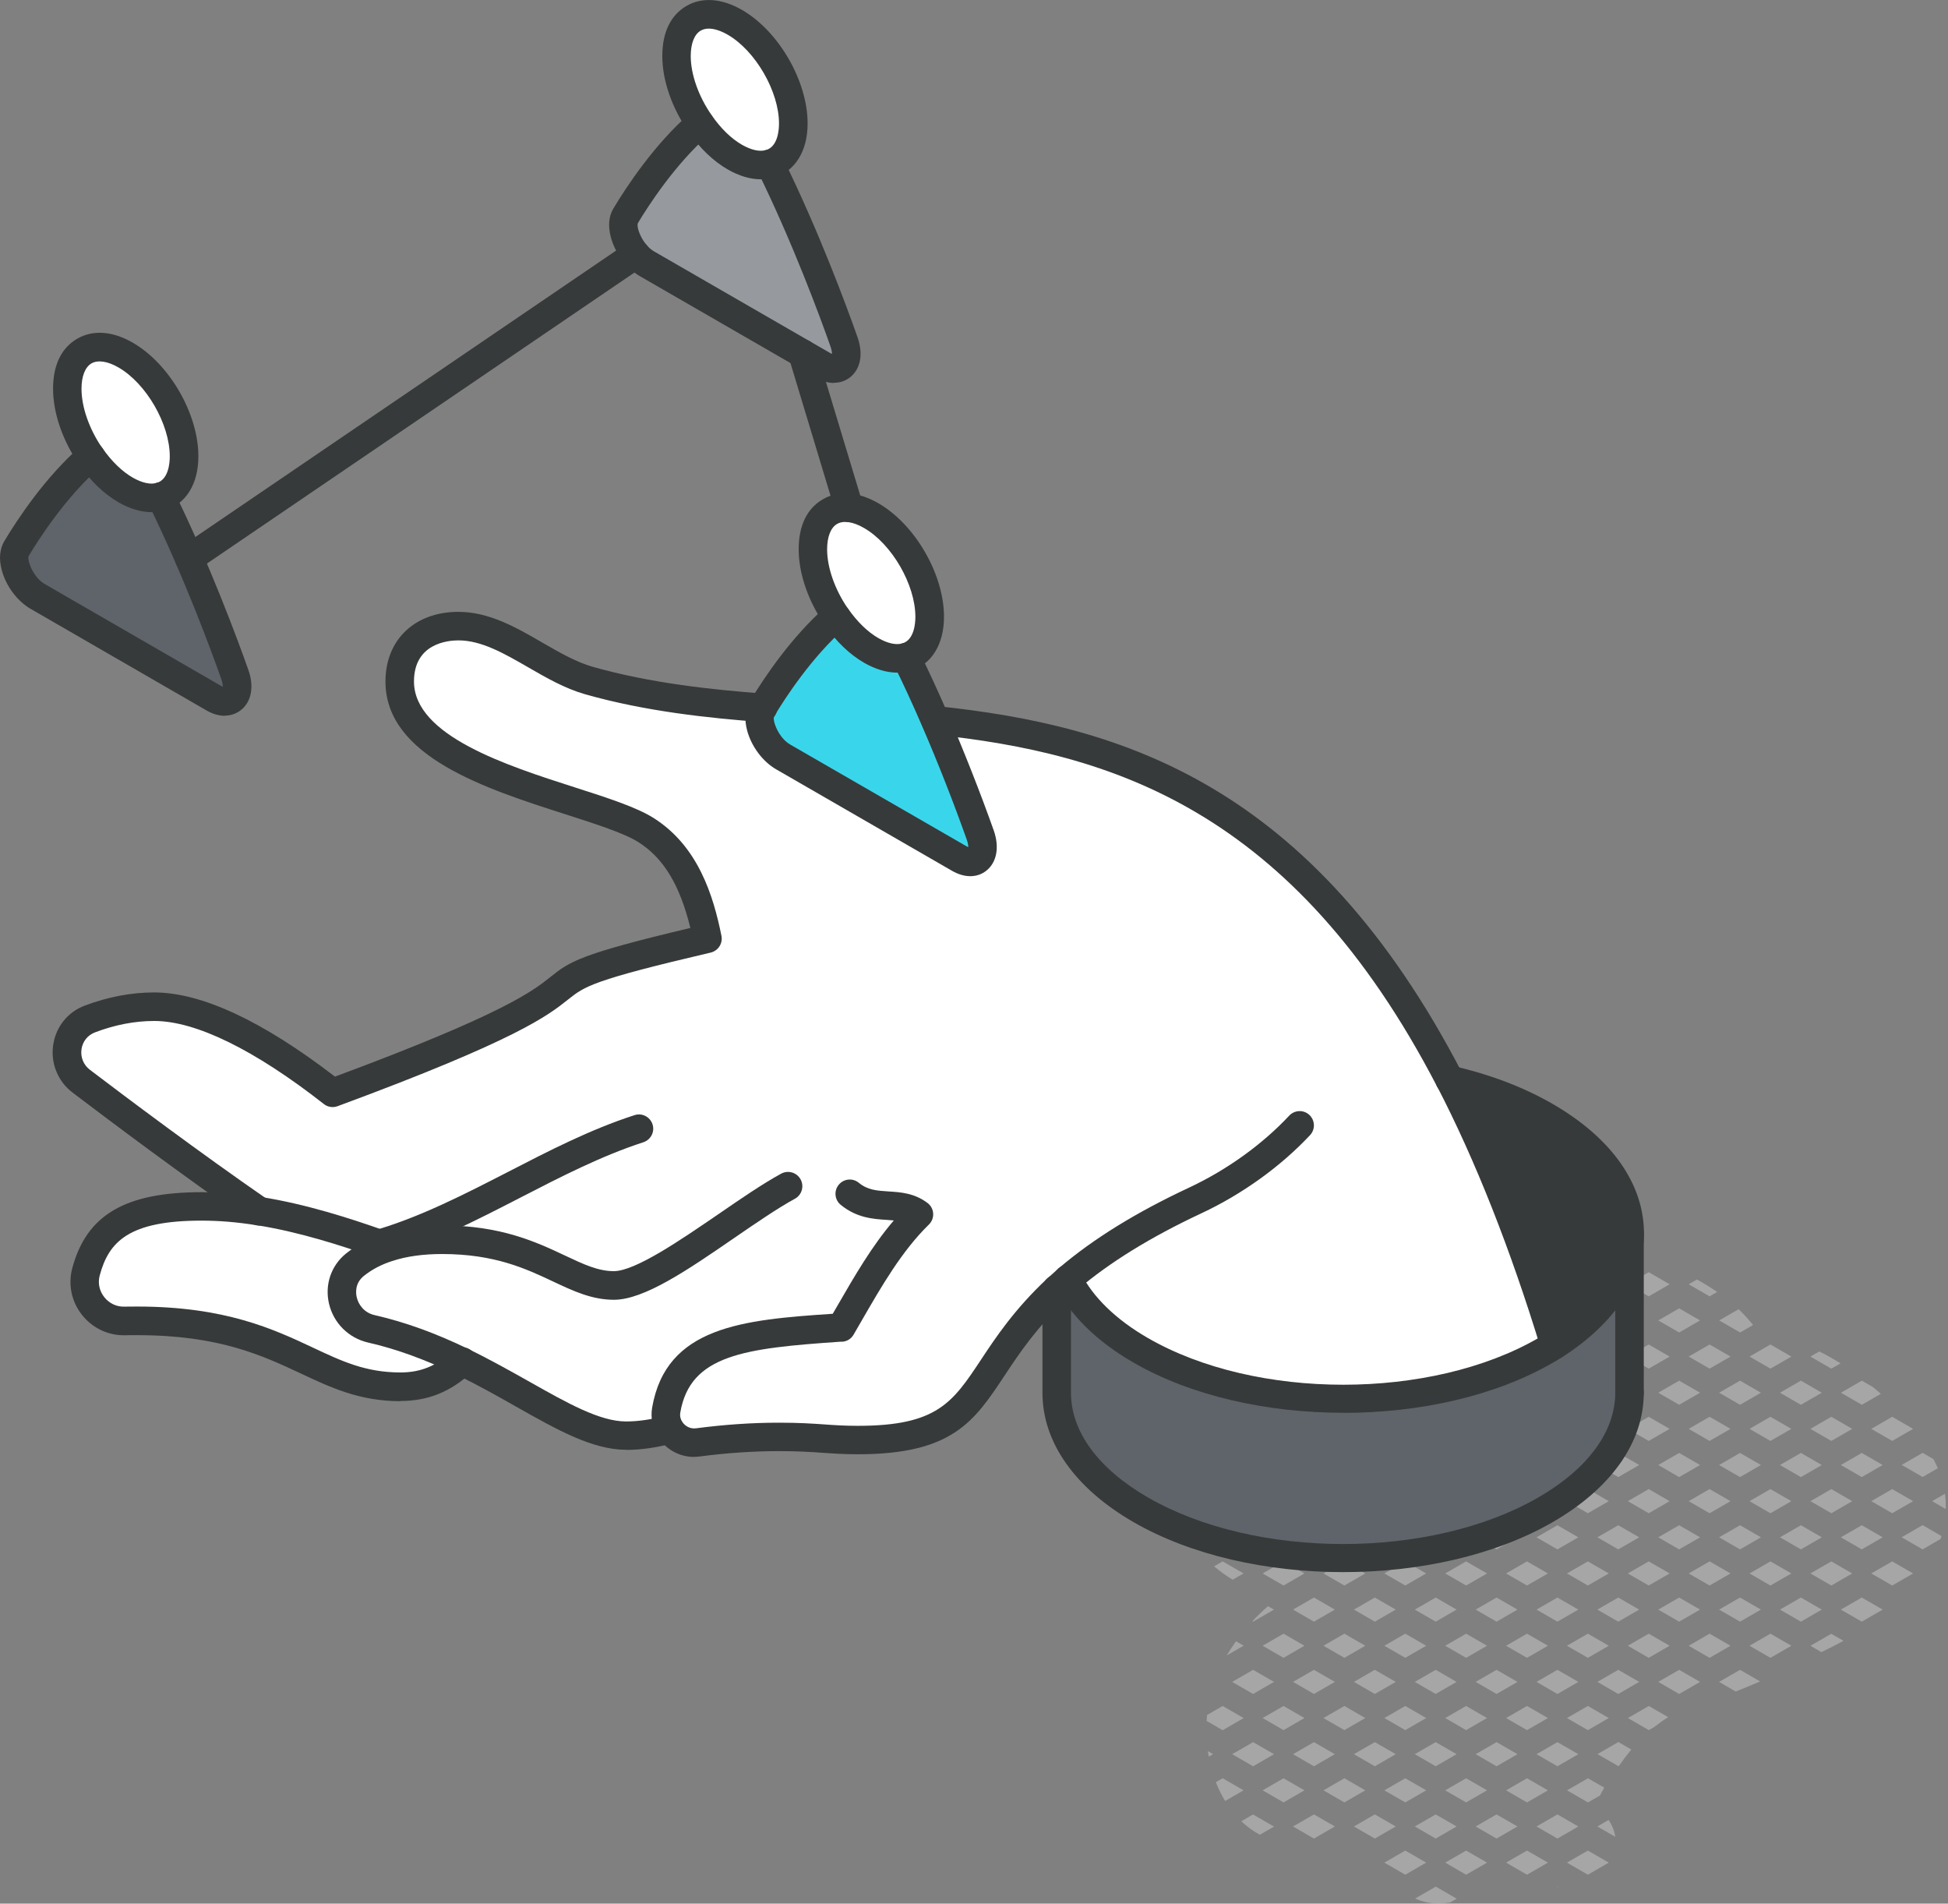 <?xml version="1.0" encoding="UTF-8"?>
<svg xmlns="http://www.w3.org/2000/svg" width="87" height="85" viewBox="0 0 87 85" fill="none">
  <rect x="0" y="0" width="87" height="85" fill="#808080" stroke="none"/>
  <g clip-path="url(#clip0_326_8020)">
    <g opacity="0.3">
      <path d="M86.291 67.029L86.907 67.386C86.911 67.161 86.898 66.931 86.864 66.698L86.291 67.029Z" fill="white"></path>
      <path d="M85.442 63.801L84.508 63.261L83.573 63.801L84.508 64.34L85.442 63.801Z" fill="white"></path>
      <path d="M85.442 67.029L84.508 66.49L83.573 67.029L84.508 67.569L85.442 67.029Z" fill="white"></path>
      <path d="M86.546 65.559C86.486 65.424 86.422 65.288 86.35 65.152L85.866 64.871L84.932 65.411L85.866 65.95L86.546 65.559Z" fill="white"></path>
      <path d="M83.573 70.257L84.508 70.796L85.442 70.257L84.508 69.718L83.573 70.257Z" fill="white"></path>
      <path d="M84.932 68.643L85.866 69.183L86.665 68.719C86.677 68.677 86.699 68.635 86.711 68.588L85.866 68.099L84.932 68.639V68.643Z" fill="white"></path>
      <path d="M82.197 60.874C81.887 60.683 81.572 60.501 81.249 60.344L80.855 60.573L81.789 61.112L82.197 60.879V60.874Z" fill="white"></path>
      <path d="M82.723 63.801L81.789 63.261L80.855 63.801L81.789 64.34L82.723 63.801Z" fill="white"></path>
      <path d="M83.998 62.238C83.887 62.136 83.772 62.038 83.658 61.941L83.152 61.648L82.218 62.187L83.152 62.726L83.998 62.238Z" fill="white"></path>
      <path d="M82.723 67.029L81.789 66.49L80.855 67.029L81.789 67.569L82.723 67.029Z" fill="white"></path>
      <path d="M84.083 65.415L83.148 64.876L82.214 65.415L83.148 65.954L84.083 65.415Z" fill="white"></path>
      <path d="M82.214 71.871L83.148 72.41L84.083 71.871L83.148 71.332L82.214 71.871Z" fill="white"></path>
      <path d="M82.723 70.257L81.789 69.718L80.855 70.257L81.789 70.796L82.723 70.257Z" fill="white"></path>
      <path d="M84.083 68.643L83.148 68.104L82.214 68.643L83.148 69.183L84.083 68.643Z" fill="white"></path>
      <path d="M80.855 73.485L81.343 73.77C81.679 73.613 82.01 73.443 82.333 73.264L81.785 72.95L80.851 73.489L80.855 73.485Z" fill="white"></path>
      <path d="M80.43 61.648L79.495 62.187L80.43 62.726L81.364 62.187L80.43 61.648Z" fill="white"></path>
      <path d="M80.005 60.573L79.07 60.033L78.136 60.573L79.07 61.112L80.005 60.573Z" fill="white"></path>
      <path d="M80.005 63.801L79.07 63.261L78.136 63.801L79.07 64.34L80.005 63.801Z" fill="white"></path>
      <path d="M80.005 67.029L79.07 66.49L78.136 67.029L79.07 67.569L80.005 67.029Z" fill="white"></path>
      <path d="M81.364 65.415L80.43 64.876L79.495 65.415L80.43 65.954L81.364 65.415Z" fill="white"></path>
      <path d="M80.43 71.332L79.495 71.871L80.43 72.41L81.364 71.871L80.43 71.332Z" fill="white"></path>
      <path d="M79.07 69.718L78.136 70.257L79.07 70.796L80.005 70.257L79.07 69.718Z" fill="white"></path>
      <path d="M81.364 68.643L80.43 68.104L79.495 68.643L80.43 69.183L81.364 68.643Z" fill="white"></path>
      <path d="M79.07 72.946L78.136 73.485L79.07 74.025L80.005 73.485L79.07 72.946Z" fill="white"></path>
      <path d="M76.692 57.689C76.403 57.489 76.102 57.302 75.787 57.132L75.418 57.345L76.352 57.884L76.688 57.689H76.692Z" fill="white"></path>
      <path d="M77.287 60.573L76.352 60.033L75.418 60.573L76.352 61.112L77.287 60.573Z" fill="white"></path>
      <path d="M78.293 59.163C78.094 58.912 77.881 58.678 77.648 58.458L76.781 58.959L77.716 59.498L78.293 59.163Z" fill="white"></path>
      <path d="M77.287 63.801L76.352 63.261L75.418 63.801L76.352 64.34L77.287 63.801Z" fill="white"></path>
      <path d="M78.646 62.187L77.712 61.648L76.777 62.187L77.712 62.726L78.646 62.187Z" fill="white"></path>
      <path d="M76.352 66.49L75.418 67.029L76.352 67.569L77.287 67.029L76.352 66.49Z" fill="white"></path>
      <path d="M78.646 65.415L77.712 64.876L76.777 65.415L77.712 65.954L78.646 65.415Z" fill="white"></path>
      <path d="M77.712 71.332L76.777 71.871L77.712 72.41L78.646 71.871L77.712 71.332Z" fill="white"></path>
      <path d="M76.352 69.718L75.418 70.257L76.352 70.796L77.287 70.257L76.352 69.718Z" fill="white"></path>
      <path d="M77.712 68.104L76.777 68.643L77.712 69.183L78.646 68.643L77.712 68.104Z" fill="white"></path>
      <path d="M77.287 73.485L76.352 72.946L75.418 73.485L76.352 74.025L77.287 73.485Z" fill="white"></path>
      <path d="M76.777 75.099L77.516 75.528C77.882 75.388 78.247 75.235 78.608 75.078L77.712 74.56L76.777 75.099Z" fill="white"></path>
      <path d="M74.568 57.345L73.634 56.805L72.699 57.345L73.634 57.884L74.568 57.345Z" fill="white"></path>
      <path d="M74.993 61.648L74.059 62.187L74.993 62.726L75.927 62.187L74.993 61.648Z" fill="white"></path>
      <path d="M74.568 60.573L73.634 60.033L72.699 60.573L73.634 61.112L74.568 60.573Z" fill="white"></path>
      <path d="M75.927 58.959L74.993 58.419L74.059 58.959L74.993 59.498L75.927 58.959Z" fill="white"></path>
      <path d="M74.993 64.876L74.059 65.415L74.993 65.954L75.927 65.415L74.993 64.876Z" fill="white"></path>
      <path d="M73.634 63.261L72.699 63.801L73.634 64.34L74.568 63.801L73.634 63.261Z" fill="white"></path>
      <path d="M73.634 66.49L72.699 67.029L73.634 67.569L74.568 67.029L73.634 66.49Z" fill="white"></path>
      <path d="M74.568 70.257L73.634 69.718L72.699 70.257L73.634 70.796L74.568 70.257Z" fill="white"></path>
      <path d="M74.993 68.104L74.059 68.643L74.993 69.183L75.927 68.643L74.993 68.104Z" fill="white"></path>
      <path d="M73.634 72.946L72.699 73.485L73.634 74.025L74.568 73.485L73.634 72.946Z" fill="white"></path>
      <path d="M75.927 71.871L74.993 71.332L74.059 71.871L74.993 72.41L75.927 71.871Z" fill="white"></path>
      <path d="M73.898 77.1C74.093 76.947 74.293 76.802 74.505 76.675L73.638 76.174L72.704 76.713L73.638 77.253L73.902 77.1H73.898Z" fill="white"></path>
      <path d="M75.927 75.099L74.993 74.56L74.059 75.099L74.993 75.639L75.927 75.099Z" fill="white"></path>
      <path d="M71.85 57.345L70.916 56.805L69.981 57.345L70.916 57.884L71.85 57.345Z" fill="white"></path>
      <path d="M72.894 55.913C72.601 55.862 72.296 55.824 71.981 55.807C71.811 55.799 71.65 55.807 71.497 55.82L72.279 56.27L72.899 55.913H72.894Z" fill="white"></path>
      <path d="M70.916 60.033L69.981 60.573L70.916 61.112L71.85 60.573L70.916 60.033Z" fill="white"></path>
      <path d="M73.209 58.959L72.274 58.419L71.34 58.959L72.274 59.498L73.209 58.959Z" fill="white"></path>
      <path d="M72.274 64.876L71.34 65.415L72.274 65.954L73.209 65.415L72.274 64.876Z" fill="white"></path>
      <path d="M73.21 62.187L72.275 61.648L71.477 62.106C71.689 62.153 71.939 62.212 72.186 62.28C72.267 62.365 72.36 62.484 72.454 62.62L73.205 62.187H73.21Z" fill="white"></path>
      <path d="M71.85 67.029L70.916 66.49L69.981 67.029L70.916 67.569L71.85 67.029Z" fill="white"></path>
      <path d="M72.274 71.332L71.34 71.871L72.274 72.41L73.209 71.871L72.274 71.332Z" fill="white"></path>
      <path d="M70.916 69.718L69.981 70.257L70.916 70.796L71.85 70.257L70.916 69.718Z" fill="white"></path>
      <path d="M73.209 68.643L72.274 68.104L71.34 68.643L72.274 69.183L73.209 68.643Z" fill="white"></path>
      <path d="M71.85 73.485L70.916 72.946L69.981 73.485L70.916 74.025L71.85 73.485Z" fill="white"></path>
      <path d="M70.916 76.174L69.981 76.713L70.916 77.253L71.85 76.713L70.916 76.174Z" fill="white"></path>
      <path d="M73.209 75.099L72.274 74.56L71.34 75.099L72.274 75.639L73.209 75.099Z" fill="white"></path>
      <path d="M71.463 80.162C71.523 80.047 71.582 79.933 71.65 79.822L70.92 79.402L69.985 79.941L70.92 80.481L71.468 80.166L71.463 80.162Z" fill="white"></path>
      <path d="M72.305 78.85C72.479 78.599 72.661 78.357 72.857 78.119L72.279 77.784L71.345 78.323L72.279 78.862L72.305 78.845V78.85Z" fill="white"></path>
      <path d="M71.85 83.169L70.916 82.63L69.981 83.169L70.916 83.709L71.85 83.169Z" fill="white"></path>
      <path d="M71.845 81.262L71.34 81.555L72.143 82.018C72.1 81.755 71.998 81.496 71.841 81.262H71.845Z" fill="white"></path>
      <path d="M69.557 58.419L68.911 58.793C68.911 58.908 68.911 59.018 68.915 59.133L69.552 59.502L70.487 58.963L69.552 58.424L69.557 58.419Z" fill="white"></path>
      <path d="M68.197 66.49L67.263 67.029L68.197 67.569L69.132 67.029L68.197 66.49Z" fill="white"></path>
      <path d="M70.491 65.415L69.986 65.126C69.633 65.292 69.272 65.445 68.911 65.585L69.557 65.959L70.491 65.419V65.415Z" fill="white"></path>
      <path d="M69.132 70.257L68.197 69.718L67.263 70.257L68.197 70.796L69.132 70.257Z" fill="white"></path>
      <path d="M69.556 68.104L68.622 68.643L69.556 69.183L70.491 68.643L69.556 68.104Z" fill="white"></path>
      <path d="M69.132 73.485L68.197 72.946L67.263 73.485L68.197 74.025L69.132 73.485Z" fill="white"></path>
      <path d="M70.491 71.871L69.556 71.332L68.622 71.871L69.556 72.41L70.491 71.871Z" fill="white"></path>
      <path d="M69.132 76.713L68.197 76.174L67.263 76.713L68.197 77.253L69.132 76.713Z" fill="white"></path>
      <path d="M70.491 75.099L69.556 74.56L68.622 75.099L69.556 75.639L70.491 75.099Z" fill="white"></path>
      <path d="M69.132 79.941L68.197 79.402L67.263 79.941L68.197 80.481L69.132 79.941Z" fill="white"></path>
      <path d="M70.491 78.327L69.556 77.788L68.622 78.327L69.556 78.867L70.491 78.327Z" fill="white"></path>
      <path d="M68.197 82.63L67.263 83.169L68.197 83.709L69.132 83.169L68.197 82.63Z" fill="white"></path>
      <path d="M69.556 81.016L68.622 81.555L69.556 82.095L70.491 81.555L69.556 81.016Z" fill="white"></path>
      <path d="M69.531 84.257C69.531 84.257 69.574 84.257 69.595 84.261L69.561 84.24L69.535 84.257H69.531Z" fill="white"></path>
      <path d="M66.413 67.029L65.478 66.49L64.544 67.029L65.478 67.569L66.413 67.029Z" fill="white"></path>
      <path d="M66.413 70.257L65.478 69.718L64.544 70.257L65.478 70.796L66.413 70.257Z" fill="white"></path>
      <path d="M67.772 68.643L66.838 68.104L65.903 68.643L66.838 69.183L67.772 68.643Z" fill="white"></path>
      <path d="M66.413 73.485L65.478 72.946L64.544 73.485L65.478 74.025L66.413 73.485Z" fill="white"></path>
      <path d="M67.772 71.871L66.838 71.332L65.903 71.871L66.838 72.41L67.772 71.871Z" fill="white"></path>
      <path d="M66.413 76.713L65.478 76.174L64.544 76.713L65.478 77.253L66.413 76.713Z" fill="white"></path>
      <path d="M67.772 75.099L66.838 74.56L65.903 75.099L66.838 75.639L67.772 75.099Z" fill="white"></path>
      <path d="M66.413 79.941L65.478 79.402L64.544 79.941L65.478 80.481L66.413 79.941Z" fill="white"></path>
      <path d="M67.772 78.327L66.838 77.788L65.903 78.327L66.838 78.867L67.772 78.327Z" fill="white"></path>
      <path d="M66.413 83.169L65.478 82.63L64.544 83.169L65.478 83.709L66.413 83.169Z" fill="white"></path>
      <path d="M67.772 81.555L66.838 81.016L65.903 81.555L66.838 82.095L67.772 81.555Z" fill="white"></path>
      <path d="M63.695 67.029L62.761 66.49L61.826 67.029L62.761 67.569L63.695 67.029Z" fill="white"></path>
      <path d="M64.557 65.7C64.213 65.61 63.874 65.589 63.551 65.623L64.12 65.95L64.557 65.7Z" fill="white"></path>
      <path d="M63.695 70.257L62.761 69.718L61.826 70.257L62.761 70.796L63.695 70.257Z" fill="white"></path>
      <path d="M65.054 68.643L64.12 68.104L63.185 68.643L64.12 69.183L65.054 68.643Z" fill="white"></path>
      <path d="M63.695 73.485L62.761 72.946L61.826 73.485L62.761 74.025L63.695 73.485Z" fill="white"></path>
      <path d="M65.054 71.871L64.12 71.332L63.185 71.871L64.12 72.41L65.054 71.871Z" fill="white"></path>
      <path d="M63.695 76.713L62.761 76.174L61.826 76.713L62.761 77.253L63.695 76.713Z" fill="white"></path>
      <path d="M65.054 75.099L64.12 74.56L63.185 75.099L64.12 75.639L65.054 75.099Z" fill="white"></path>
      <path d="M62.761 80.481L63.695 79.941L62.761 79.402L61.826 79.941L62.761 80.481Z" fill="white"></path>
      <path d="M65.054 78.327L64.12 77.788L63.185 78.327L64.12 78.867L65.054 78.327Z" fill="white"></path>
      <path d="M63.695 83.169L62.761 82.63L61.826 83.169L62.761 83.709L63.695 83.169Z" fill="white"></path>
      <path d="M65.054 81.555L64.12 81.016L63.185 81.555L64.12 82.095L65.054 81.555Z" fill="white"></path>
      <path d="M64.765 84.949L65.058 84.779L64.124 84.24L63.202 84.771C63.691 85 64.234 85.043 64.765 84.945V84.949Z" fill="white"></path>
      <path d="M60.977 67.029L60.31 66.642C60.161 66.63 60.013 66.613 59.864 66.592L59.112 67.025L60.047 67.564L60.981 67.025L60.977 67.029Z" fill="white"></path>
      <path d="M60.976 70.257L60.042 69.718L59.107 70.257L60.042 70.796L60.976 70.257Z" fill="white"></path>
      <path d="M62.336 68.643L61.401 68.104L60.467 68.643L61.401 69.183L62.336 68.643Z" fill="white"></path>
      <path d="M60.976 73.485L60.042 72.946L59.107 73.485L60.042 74.025L60.976 73.485Z" fill="white"></path>
      <path d="M62.336 71.871L61.401 71.332L60.467 71.871L61.401 72.41L62.336 71.871Z" fill="white"></path>
      <path d="M60.976 76.713L60.042 76.174L59.107 76.713L60.042 77.253L60.976 76.713Z" fill="white"></path>
      <path d="M62.336 75.099L61.401 74.56L60.467 75.099L61.401 75.639L62.336 75.099Z" fill="white"></path>
      <path d="M60.976 79.941L60.042 79.402L59.107 79.941L60.042 80.481L60.976 79.941Z" fill="white"></path>
      <path d="M62.336 78.327L61.401 77.788L60.467 78.327L61.401 78.867L62.336 78.327Z" fill="white"></path>
      <path d="M61.401 82.095L62.336 81.555L61.401 81.016L60.467 81.555L61.401 82.095Z" fill="white"></path>
      <path d="M57.324 67.569L58.258 67.029L57.324 66.49L56.39 67.029L57.324 67.569Z" fill="white"></path>
      <path d="M58.258 70.257L57.324 69.718L56.39 70.257L57.324 70.796L58.258 70.257Z" fill="white"></path>
      <path d="M59.617 68.643L58.682 68.104L57.748 68.643L58.682 69.183L59.617 68.643Z" fill="white"></path>
      <path d="M58.258 73.485L57.324 72.946L56.39 73.485L57.324 74.025L58.258 73.485Z" fill="white"></path>
      <path d="M59.617 71.871L58.682 71.332L57.748 71.871L58.682 72.41L59.617 71.871Z" fill="white"></path>
      <path d="M58.258 76.713L57.324 76.174L56.39 76.713L57.324 77.253L58.258 76.713Z" fill="white"></path>
      <path d="M59.617 75.099L58.682 74.56L57.748 75.099L58.682 75.639L59.617 75.099Z" fill="white"></path>
      <path d="M58.258 79.941L57.324 79.402L56.39 79.941L57.324 80.481L58.258 79.941Z" fill="white"></path>
      <path d="M59.617 78.327L58.682 77.788L57.748 78.327L58.682 78.867L59.617 78.327Z" fill="white"></path>
      <path d="M58.682 81.016L57.748 81.555L58.682 82.095L59.617 81.555L58.682 81.016Z" fill="white"></path>
      <path d="M53.752 67.072L54.61 67.569L55.544 67.029L54.61 66.49L53.875 66.914C53.833 66.965 53.79 67.016 53.756 67.072H53.752Z" fill="white"></path>
      <path d="M55.539 70.257L54.605 69.718L54.223 69.939C54.477 70.159 54.758 70.355 55.051 70.537L55.539 70.257Z" fill="white"></path>
      <path d="M55.965 69.183L56.899 68.643L55.965 68.104L55.03 68.643L55.965 69.183Z" fill="white"></path>
      <path d="M55.2 73.285C55.051 73.494 54.911 73.706 54.788 73.918L55.544 73.481L55.2 73.285Z" fill="white"></path>
      <path d="M56.899 71.871L56.632 71.718C56.385 71.931 56.151 72.156 55.931 72.394L55.965 72.41L56.899 71.871Z" fill="white"></path>
      <path d="M55.54 76.713L54.605 76.174L53.909 76.577C53.9 76.662 53.896 76.751 53.888 76.841L54.605 77.257L55.54 76.717V76.713Z" fill="white"></path>
      <path d="M56.899 75.099L55.965 74.56L55.03 75.099L55.965 75.639L56.899 75.099Z" fill="white"></path>
      <path d="M55.54 79.941L54.606 79.402L54.3 79.576C54.414 79.869 54.555 80.154 54.716 80.417L55.54 79.941Z" fill="white"></path>
      <path d="M56.899 78.327L55.965 77.788L55.03 78.327L55.965 78.867L56.899 78.327Z" fill="white"></path>
      <path d="M55.964 81.016L55.438 81.322C55.684 81.555 55.96 81.759 56.266 81.925L56.899 81.559L55.964 81.02V81.016Z" fill="white"></path>
      <path d="M54.181 68.643L53.395 68.189C53.382 68.473 53.425 68.758 53.522 69.025L54.181 68.643Z" fill="white"></path>
      <path d="M54.18 78.327L53.942 78.187C53.955 78.272 53.968 78.357 53.985 78.438L54.184 78.323L54.18 78.327Z" fill="white"></path>
    </g>
    <path d="M69.034 49.848C71.532 51.292 72.781 53.182 72.781 55.072C72.781 56.856 71.663 58.645 69.434 60.05C67.998 55.349 66.426 51.449 64.753 48.217C66.316 48.574 67.773 49.118 69.034 49.848Z" fill="#373A3A"></path>
    <path d="M47.695 57.115C48.272 58.279 49.351 59.379 50.94 60.293C55.935 63.181 64.039 63.185 69.034 60.293C69.17 60.212 69.306 60.135 69.433 60.05C71.654 58.623 72.78 56.856 72.78 55.072V62.187C72.78 64.077 71.527 65.967 69.034 67.411C64.039 70.295 55.939 70.295 50.94 67.411C48.442 65.967 47.193 64.077 47.193 62.187V57.557C47.35 57.408 47.516 57.264 47.69 57.115H47.695Z" fill="#5F646B"></path>
    <path d="M40.474 29.346C40.933 30.272 41.371 31.227 41.774 32.162C42.594 34.048 43.286 35.874 43.792 37.293C44.115 38.214 43.601 38.771 42.845 38.333L34.983 33.797C34.227 33.359 33.708 32.209 34.035 31.66C34.048 31.639 34.057 31.622 34.069 31.601C34.825 30.344 35.993 28.721 37.348 27.536C37.786 28.165 38.325 28.704 38.911 29.04C39.498 29.375 40.037 29.469 40.474 29.337V29.346Z" fill="#39D6EB"></path>
    <path d="M40.474 29.341C40.036 29.473 39.497 29.38 38.911 29.044C38.325 28.709 37.785 28.169 37.348 27.541C36.715 26.627 36.303 25.514 36.303 24.529C36.303 22.868 37.471 22.193 38.911 23.025C40.351 23.858 41.519 25.88 41.519 27.541C41.519 28.53 41.107 29.163 40.474 29.341Z" fill="white"></path>
    <path d="M34.383 7.318C35.755 10.109 36.944 13.137 37.696 15.27C38.023 16.195 37.509 16.748 36.749 16.31L28.887 11.774C28.135 11.336 27.617 10.185 27.939 9.637C28.691 8.376 29.876 6.719 31.257 5.517H31.261C31.694 6.146 32.234 6.681 32.82 7.017C33.406 7.352 33.945 7.446 34.383 7.314V7.318Z" fill="#969A9E"></path>
    <path d="M34.383 7.314C33.945 7.446 33.406 7.352 32.82 7.017C32.234 6.681 31.694 6.146 31.261 5.517C30.624 4.604 30.212 3.491 30.212 2.502C30.212 0.841 31.38 0.166 32.82 0.998C34.26 1.831 35.428 3.852 35.428 5.513C35.428 6.503 35.016 7.136 34.383 7.314Z" fill="white"></path>
    <path d="M20.655 60.802C19.891 61.516 19.033 61.928 17.894 61.928C13.995 61.928 12.823 58.984 6.133 58.984C5.95 58.984 5.759 58.984 5.577 58.989C4.417 59.014 3.546 57.927 3.839 56.805C4.392 54.72 5.849 53.875 9 53.875C9.875 53.875 10.733 53.955 11.578 54.087H11.583C13.426 54.38 15.197 54.932 16.934 55.54C17.07 55.586 17.206 55.637 17.342 55.684C16.73 55.88 16.246 56.151 15.86 56.461C14.798 57.319 15.261 59.027 16.59 59.328C18.085 59.668 19.436 60.208 20.659 60.802H20.655Z" fill="white"></path>
    <path d="M26.296 30.382C28.789 31.091 31.401 31.397 34.073 31.601C34.06 31.622 34.052 31.639 34.039 31.66C33.712 32.209 34.226 33.359 34.986 33.797L42.848 38.333C43.6 38.771 44.118 38.214 43.795 37.293C43.294 35.87 42.598 34.048 41.778 32.162H41.782C49.992 33.024 58.199 35.589 64.748 48.217H64.752C66.43 51.449 67.997 55.349 69.433 60.05C69.306 60.136 69.17 60.212 69.034 60.293C64.039 63.185 55.939 63.181 50.94 60.293C49.351 59.379 48.272 58.279 47.695 57.115C47.52 57.264 47.355 57.409 47.198 57.557C43.086 61.393 44.199 64.298 38.316 64.298C36.991 64.298 36.439 64.158 34.787 64.158C33.572 64.158 32.365 64.247 31.172 64.404C30.649 64.472 30.174 64.217 29.923 63.814C29.273 63.992 28.607 64.098 27.969 64.098C26.003 64.098 23.709 62.285 20.664 60.802C19.441 60.208 18.09 59.668 16.595 59.328C15.265 59.027 14.802 57.319 15.864 56.461C16.255 56.151 16.735 55.88 17.346 55.684C17.211 55.637 17.075 55.586 16.939 55.54C15.206 54.932 13.43 54.38 11.587 54.087H11.583C8.835 52.184 5.87 49.984 3.623 48.277C2.625 47.52 2.841 45.945 4.01 45.503C4.931 45.155 5.904 44.951 6.885 44.951C9.442 44.951 12.572 47.007 14.853 48.791C30.471 43.027 20.549 44.488 31.597 41.91C31.206 39.99 30.522 38.112 28.849 37.059C26.487 35.568 17.852 34.54 17.852 30.424C17.852 28.785 19.016 27.953 20.473 27.953C22.52 27.953 24.295 29.809 26.3 30.382H26.296Z" fill="white"></path>
    <path d="M10.488 30.127C10.815 31.053 10.301 31.61 9.54 31.172L1.683 26.631C0.931 26.198 0.413 25.047 0.735 24.495C1.487 23.233 2.672 21.577 4.053 20.375C4.49 21.004 5.03 21.543 5.616 21.879C6.202 22.214 6.741 22.308 7.179 22.176C8.551 24.966 9.74 27.995 10.492 30.127H10.488Z" fill="#5F646B"></path>
    <path d="M5.616 15.856C7.056 16.688 8.224 18.714 8.224 20.375C8.224 21.365 7.812 21.998 7.179 22.176C6.741 22.308 6.202 22.214 5.616 21.879C5.03 21.543 4.49 21.004 4.053 20.375C3.42 19.462 3.008 18.345 3.008 17.359C3.008 15.703 4.176 15.023 5.616 15.856Z" fill="white"></path>
    <path d="M64.744 48.854C64.514 48.854 64.294 48.731 64.179 48.51C57.74 36.099 49.572 33.623 41.71 32.799C41.362 32.761 41.107 32.446 41.141 32.098C41.179 31.745 41.498 31.499 41.842 31.529C50.06 32.391 58.593 34.974 65.309 47.924C65.47 48.238 65.347 48.621 65.037 48.782C64.944 48.833 64.841 48.854 64.744 48.854Z" fill="#373A3A"></path>
    <path d="M69.429 60.688C69.157 60.688 68.902 60.509 68.822 60.237C67.454 55.756 65.891 51.806 64.183 48.51C64.022 48.196 64.145 47.814 64.459 47.652C64.774 47.491 65.156 47.614 65.317 47.924C67.063 51.292 68.652 55.31 70.04 59.868C70.142 60.203 69.956 60.56 69.616 60.662C69.552 60.679 69.493 60.692 69.429 60.692V60.688Z" fill="#373A3A"></path>
    <path d="M11.579 54.724C11.456 54.724 11.328 54.686 11.218 54.609C8.117 52.46 4.885 50.035 3.237 48.782C2.587 48.289 2.256 47.478 2.374 46.667C2.493 45.851 3.02 45.193 3.78 44.904C4.817 44.513 5.862 44.314 6.881 44.314C8.996 44.314 11.715 45.579 14.96 48.073C22.516 45.269 23.807 44.242 24.58 43.626C25.438 42.942 25.85 42.615 30.832 41.434C30.361 39.506 29.63 38.308 28.505 37.599C27.872 37.199 26.61 36.796 25.277 36.367C21.683 35.216 17.215 33.784 17.215 30.429C17.215 28.568 18.523 27.32 20.473 27.32C21.845 27.32 23.055 28.016 24.219 28.692C24.992 29.138 25.723 29.558 26.474 29.775C29.065 30.509 31.797 30.794 34.124 30.972C34.477 30.998 34.736 31.304 34.71 31.656C34.685 32.009 34.37 32.276 34.026 32.242C31.635 32.06 28.828 31.767 26.126 30.998C25.221 30.739 24.389 30.259 23.582 29.792C22.512 29.176 21.505 28.594 20.473 28.594C20.006 28.594 18.489 28.726 18.489 30.429C18.489 32.854 22.639 34.184 25.668 35.156C27.141 35.628 28.42 36.04 29.189 36.524C31.185 37.785 31.86 39.998 32.221 41.786C32.289 42.122 32.077 42.453 31.741 42.534C26.453 43.77 26.118 44.038 25.379 44.624C24.478 45.342 23.115 46.425 15.074 49.394C14.866 49.47 14.633 49.432 14.463 49.296C11.366 46.871 8.746 45.588 6.889 45.588C6.023 45.588 5.131 45.758 4.239 46.098C3.916 46.221 3.691 46.501 3.64 46.849C3.589 47.206 3.729 47.55 4.014 47.767C5.658 49.016 8.869 51.428 11.953 53.56C12.241 53.76 12.313 54.159 12.114 54.448C11.991 54.627 11.791 54.724 11.591 54.724H11.579Z" fill="#373A3A"></path>
    <path d="M17.895 62.565C16.064 62.565 14.782 61.962 13.427 61.325C11.719 60.526 9.787 59.617 6.134 59.617C5.938 59.613 5.773 59.617 5.594 59.621C4.834 59.639 4.133 59.307 3.662 58.712C3.195 58.122 3.037 57.366 3.224 56.64C3.857 54.253 5.582 53.233 9.001 53.233C9.867 53.233 10.734 53.306 11.655 53.45C11.664 53.45 11.672 53.45 11.681 53.45C13.669 53.769 15.559 54.376 17.143 54.932L17.551 55.077C17.882 55.196 18.056 55.557 17.938 55.892C17.819 56.224 17.457 56.398 17.122 56.279L16.718 56.134C15.194 55.599 13.384 55.017 11.498 54.711C11.49 54.711 11.481 54.711 11.473 54.711C10.611 54.571 9.799 54.503 8.997 54.503C5.756 54.503 4.855 55.442 4.452 56.958C4.363 57.294 4.439 57.642 4.656 57.918C4.877 58.199 5.212 58.356 5.556 58.343C5.743 58.339 5.938 58.339 6.125 58.339C10.063 58.339 12.22 59.35 13.958 60.165C15.287 60.79 16.34 61.282 17.887 61.282C18.787 61.282 19.505 60.989 20.214 60.327C20.473 60.089 20.872 60.102 21.115 60.361C21.352 60.62 21.34 61.023 21.081 61.261C20.133 62.145 19.118 62.556 17.887 62.556L17.895 62.565Z" fill="#373A3A"></path>
    <path d="M27.966 64.735C26.458 64.735 24.873 63.839 23.039 62.803C22.202 62.327 21.331 61.839 20.38 61.376C18.995 60.705 17.708 60.237 16.447 59.949C15.572 59.749 14.896 59.082 14.692 58.203C14.497 57.362 14.79 56.504 15.457 55.969C15.933 55.591 16.485 55.298 17.101 55.094C17.135 55.081 17.169 55.068 17.203 55.064C17.942 54.83 18.795 54.716 19.743 54.716C22.38 54.716 23.973 55.468 25.252 56.071C26.071 56.457 26.717 56.759 27.413 56.759C28.378 56.759 30.425 55.349 32.077 54.219C33.092 53.522 34.056 52.859 34.889 52.405C35.199 52.239 35.586 52.35 35.755 52.66C35.925 52.97 35.811 53.356 35.501 53.526C34.723 53.951 33.789 54.593 32.799 55.272C30.731 56.695 28.773 58.037 27.418 58.037C26.432 58.037 25.596 57.642 24.712 57.226C23.485 56.648 22.096 55.994 19.743 55.994C18.906 55.994 18.163 56.096 17.538 56.3C17.525 56.3 17.513 56.309 17.496 56.313C17.016 56.47 16.608 56.687 16.251 56.971C15.839 57.302 15.89 57.748 15.933 57.927C16.005 58.241 16.251 58.611 16.727 58.721C18.086 59.031 19.462 59.528 20.932 60.242C21.917 60.722 22.843 61.244 23.659 61.703C25.337 62.65 26.789 63.47 27.961 63.47C28.518 63.47 29.117 63.38 29.75 63.206C30.089 63.113 30.438 63.312 30.531 63.652C30.625 63.992 30.425 64.34 30.085 64.434C29.342 64.638 28.628 64.74 27.961 64.74L27.966 64.735Z" fill="#373A3A"></path>
    <path d="M16.935 56.177C16.659 56.177 16.404 55.998 16.323 55.718C16.226 55.378 16.417 55.026 16.757 54.928C18.791 54.333 20.766 53.314 22.677 52.333C24.491 51.398 26.364 50.43 28.339 49.793C28.675 49.682 29.032 49.869 29.142 50.201C29.253 50.536 29.066 50.893 28.734 51.003C26.861 51.611 25.035 52.55 23.264 53.463C21.301 54.474 19.271 55.523 17.118 56.151C17.058 56.168 16.999 56.177 16.939 56.177H16.935Z" fill="#373A3A"></path>
    <path d="M30.998 65.054C30.349 65.054 29.728 64.718 29.38 64.153C29.138 63.767 29.049 63.304 29.125 62.854C29.75 59.231 33.177 58.929 37.191 58.662L37.404 58.296C38.16 56.988 38.933 55.646 39.918 54.495C39.82 54.486 39.714 54.478 39.595 54.469C39.001 54.431 38.266 54.384 37.548 53.798C37.276 53.577 37.234 53.174 37.459 52.902C37.68 52.63 38.083 52.588 38.355 52.813C38.754 53.14 39.162 53.165 39.676 53.199C40.22 53.233 40.836 53.272 41.422 53.713C41.57 53.824 41.664 53.994 41.676 54.181C41.689 54.367 41.617 54.55 41.485 54.678C40.288 55.846 39.379 57.417 38.504 58.933L38.121 59.596C38.015 59.779 37.824 59.898 37.616 59.91H37.523C33.262 60.203 30.828 60.488 30.383 63.07C30.353 63.253 30.408 63.393 30.463 63.478C30.565 63.64 30.786 63.814 31.083 63.776C32.345 63.61 33.589 63.525 34.783 63.525C35.679 63.525 36.248 63.563 36.8 63.601C37.268 63.635 37.709 63.665 38.317 63.665C41.855 63.665 42.547 62.62 43.804 60.726C44.475 59.711 45.312 58.453 46.765 57.094C46.931 56.941 47.105 56.788 47.283 56.631C48.821 55.319 50.732 54.138 53.123 53.021C54.797 52.235 56.381 51.097 57.579 49.814C57.821 49.559 58.22 49.542 58.479 49.784C58.734 50.026 58.751 50.426 58.509 50.685C57.201 52.082 55.481 53.322 53.663 54.172C51.378 55.242 49.56 56.364 48.107 57.6C47.941 57.744 47.78 57.88 47.631 58.024C46.285 59.282 45.529 60.42 44.862 61.427C43.511 63.465 42.539 64.935 38.312 64.935C37.663 64.935 37.2 64.901 36.711 64.867C36.18 64.829 35.632 64.795 34.783 64.795C33.645 64.795 32.455 64.876 31.253 65.033C31.168 65.046 31.083 65.05 31.003 65.05L30.998 65.054Z" fill="#373A3A"></path>
    <path d="M59.992 63.083C56.598 63.083 53.209 62.336 50.622 60.84C48.982 59.898 47.776 58.708 47.122 57.396C46.965 57.081 47.092 56.699 47.411 56.542C47.725 56.385 48.107 56.517 48.264 56.831C48.804 57.914 49.84 58.921 51.259 59.74C56.08 62.527 63.908 62.527 68.716 59.74C68.843 59.668 68.971 59.592 69.09 59.515C71.061 58.25 72.144 56.669 72.144 55.072C72.144 53.335 70.925 51.679 68.716 50.4C67.539 49.721 66.163 49.194 64.621 48.841C64.333 48.782 64.112 48.523 64.112 48.217C64.112 47.864 64.396 47.58 64.749 47.58C64.796 47.58 64.851 47.584 64.897 47.597C66.567 47.979 68.066 48.553 69.357 49.3C71.978 50.816 73.422 52.868 73.422 55.077C73.422 57.124 72.131 59.082 69.782 60.59C69.646 60.679 69.502 60.764 69.357 60.845C66.779 62.34 63.39 63.087 59.996 63.087L59.992 63.083Z" fill="#373A3A"></path>
    <path d="M59.987 70.198C56.593 70.198 53.204 69.454 50.621 67.963C48.001 66.447 46.557 64.396 46.557 62.187V57.557C46.557 57.205 46.841 56.92 47.194 56.92C47.546 56.92 47.831 57.205 47.831 57.557V62.187C47.831 63.924 49.05 65.581 51.259 66.859C56.071 69.637 63.903 69.637 68.711 66.859C70.92 65.581 72.139 63.92 72.139 62.187C72.139 61.834 72.424 61.55 72.776 61.55C73.129 61.55 73.413 61.834 73.413 62.187C73.413 64.396 71.969 66.447 69.349 67.963C66.766 69.454 63.372 70.198 59.983 70.198H59.987Z" fill="#373A3A"></path>
    <path d="M72.776 62.824C72.423 62.824 72.139 62.539 72.139 62.187V55.072C72.139 54.72 72.423 54.435 72.776 54.435C73.128 54.435 73.413 54.72 73.413 55.072V62.187C73.413 62.539 73.128 62.824 72.776 62.824Z" fill="#373A3A"></path>
    <path d="M6.77 22.868C6.303 22.868 5.802 22.72 5.297 22.431C4.651 22.061 4.039 21.475 3.53 20.736C2.795 19.674 2.37 18.442 2.37 17.359C2.37 16.276 2.757 15.524 3.453 15.121C4.154 14.717 5.033 14.781 5.934 15.304C7.573 16.251 8.86 18.476 8.86 20.375C8.86 21.611 8.3 22.516 7.357 22.788C7.17 22.843 6.974 22.868 6.775 22.868H6.77ZM4.575 20.01C4.982 20.596 5.45 21.05 5.929 21.326C6.337 21.56 6.715 21.645 6.996 21.564C7.527 21.411 7.582 20.681 7.582 20.375C7.582 18.939 6.533 17.122 5.292 16.408C4.812 16.128 4.371 16.064 4.086 16.225C3.802 16.391 3.64 16.803 3.64 17.359C3.64 18.179 3.988 19.169 4.57 20.01H4.575Z" fill="#373A3A"></path>
    <path d="M10.041 31.962C9.778 31.962 9.502 31.881 9.226 31.724L1.364 27.184C0.769 26.84 0.263 26.16 0.077 25.451C-0.055 24.958 -0.013 24.516 0.187 24.172C0.782 23.178 2.013 21.309 3.632 19.895C3.895 19.666 4.299 19.691 4.532 19.954C4.766 20.218 4.736 20.621 4.473 20.855C2.931 22.201 1.729 24.079 1.283 24.822C1.198 25 1.47 25.773 2.001 26.079L9.863 30.62C9.897 30.641 9.926 30.654 9.952 30.662C9.952 30.594 9.939 30.484 9.888 30.335C9.434 29.048 8.202 25.701 6.605 22.452C6.448 22.138 6.579 21.755 6.894 21.598C7.208 21.441 7.59 21.573 7.747 21.887C9.374 25.196 10.627 28.598 11.09 29.906C11.354 30.645 11.235 31.312 10.78 31.69C10.568 31.864 10.313 31.954 10.037 31.954L10.041 31.962Z" fill="#373A3A"></path>
    <path d="M33.98 8.006C33.512 8.006 33.011 7.858 32.506 7.569C31.86 7.199 31.248 6.613 30.743 5.878C30.004 4.812 29.579 3.581 29.579 2.502C29.579 1.423 29.966 0.667 30.662 0.263C31.359 -0.14 32.242 -0.076 33.143 0.446C34.782 1.393 36.069 3.619 36.069 5.513C36.069 6.749 35.508 7.654 34.566 7.926C34.379 7.981 34.183 8.006 33.984 8.006H33.98ZM31.656 1.278C31.52 1.278 31.397 1.308 31.295 1.368C31.011 1.529 30.849 1.945 30.849 2.502C30.849 3.317 31.197 4.307 31.788 5.152C32.191 5.734 32.658 6.189 33.139 6.465C33.546 6.698 33.924 6.783 34.205 6.702C34.736 6.55 34.791 5.819 34.791 5.513C34.791 4.082 33.742 2.268 32.501 1.55C32.191 1.372 31.898 1.278 31.656 1.278Z" fill="#373A3A"></path>
    <path d="M37.246 17.1C36.983 17.1 36.707 17.02 36.431 16.862L28.569 12.326C27.97 11.978 27.465 11.294 27.278 10.58C27.15 10.092 27.188 9.654 27.392 9.315C27.987 8.321 29.219 6.452 30.837 5.037C31.1 4.804 31.504 4.834 31.737 5.097C31.971 5.36 31.941 5.764 31.678 5.997C30.136 7.344 28.934 9.221 28.488 9.964C28.407 10.143 28.683 10.916 29.206 11.222L37.068 15.758C37.102 15.779 37.132 15.792 37.157 15.8C37.157 15.732 37.144 15.626 37.093 15.478C36.639 14.187 35.407 10.839 33.81 7.594C33.653 7.28 33.785 6.898 34.099 6.741C34.413 6.588 34.796 6.715 34.953 7.03C36.58 10.33 37.833 13.736 38.295 15.049C38.559 15.788 38.44 16.45 37.99 16.828C37.777 17.003 37.523 17.092 37.246 17.092V17.1Z" fill="#373A3A"></path>
    <path d="M40.07 30.034C39.603 30.034 39.102 29.885 38.596 29.596C37.951 29.227 37.339 28.641 36.83 27.901C36.095 26.84 35.67 25.612 35.67 24.529C35.67 23.446 36.056 22.694 36.753 22.291C37.45 21.887 38.333 21.951 39.233 22.473C40.873 23.42 42.16 25.646 42.16 27.541C42.16 28.776 41.599 29.681 40.656 29.953C40.469 30.008 40.274 30.034 40.075 30.034H40.07ZM37.874 27.175C38.282 27.761 38.749 28.216 39.229 28.492C39.637 28.726 40.015 28.811 40.295 28.73C40.826 28.577 40.882 27.846 40.882 27.541C40.882 26.109 39.832 24.291 38.592 23.578C38.108 23.297 37.67 23.229 37.386 23.395C37.101 23.556 36.94 23.973 36.94 24.529C36.94 25.345 37.288 26.334 37.87 27.175H37.874Z" fill="#373A3A"></path>
    <path d="M43.337 39.123C43.074 39.123 42.798 39.043 42.522 38.885L34.66 34.349C34.056 34.001 33.551 33.317 33.364 32.603C33.237 32.115 33.279 31.677 33.483 31.333L33.521 31.265C34.103 30.297 35.322 28.458 36.919 27.056C37.183 26.823 37.586 26.852 37.82 27.116C38.053 27.379 38.024 27.783 37.76 28.016C36.235 29.354 35.05 31.198 34.609 31.928L34.57 31.996C34.49 32.17 34.766 32.943 35.292 33.245L43.154 37.781C43.188 37.802 43.218 37.815 43.244 37.824C43.244 37.756 43.231 37.645 43.18 37.501C42.602 35.87 41.893 34.06 41.179 32.412C40.75 31.418 40.317 30.48 39.892 29.626C39.735 29.312 39.867 28.929 40.181 28.772C40.496 28.615 40.878 28.747 41.035 29.061C41.468 29.936 41.91 30.892 42.347 31.907C43.069 33.58 43.792 35.419 44.382 37.08C44.641 37.819 44.522 38.486 44.068 38.864C43.855 39.038 43.605 39.123 43.329 39.123H43.337Z" fill="#373A3A"></path>
    <path d="M8.452 25.57C8.249 25.57 8.049 25.472 7.926 25.289C7.726 25 7.803 24.601 8.096 24.406L28.042 10.831C28.331 10.636 28.73 10.708 28.925 11.001C29.125 11.29 29.048 11.689 28.755 11.884L8.809 25.459C8.699 25.536 8.576 25.57 8.452 25.57Z" fill="#373A3A"></path>
    <path d="M37.917 23.31C37.645 23.31 37.391 23.132 37.31 22.855L35.229 15.966C35.127 15.631 35.318 15.274 35.653 15.172C35.989 15.07 36.346 15.261 36.448 15.597L38.529 22.486C38.631 22.822 38.44 23.178 38.104 23.28C38.045 23.297 37.981 23.306 37.922 23.306L37.917 23.31Z" fill="#373A3A"></path>
  </g>
  <defs>
    <clipPath id="clip0_326_8020">
      <rect width="86.911" height="85" fill="white"></rect>
    </clipPath>
  </defs>
</svg>
